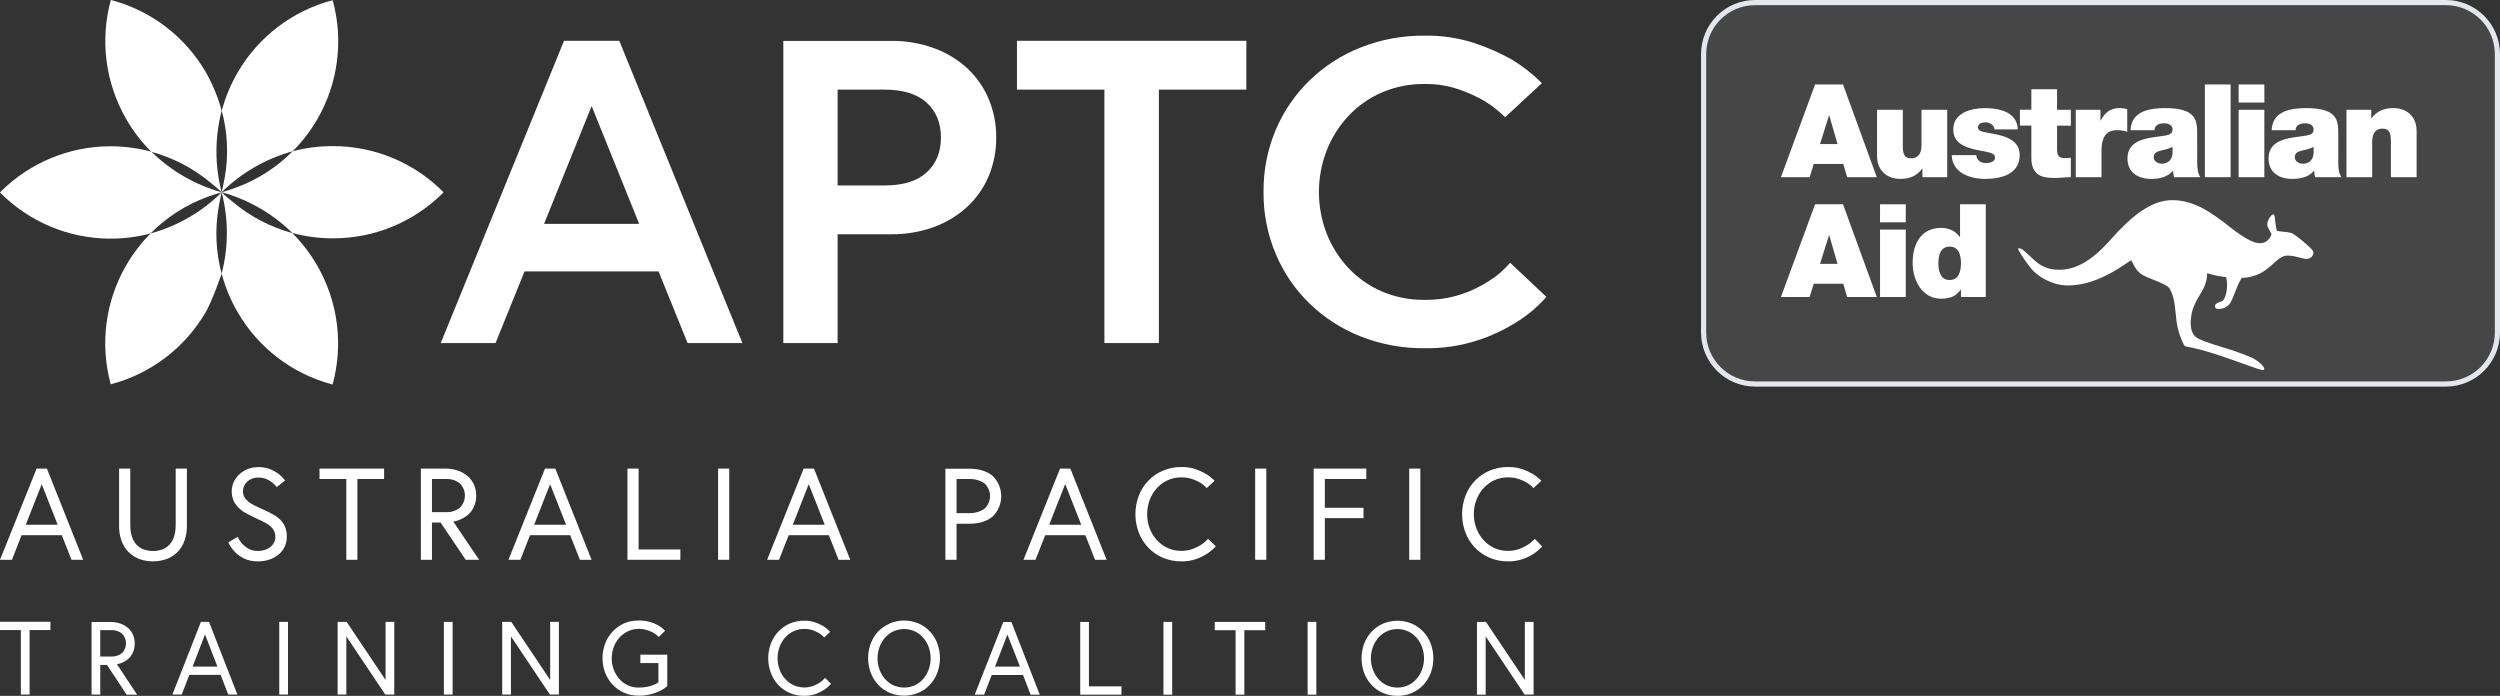 <?xml version="1.0" encoding="UTF-8"?>
<!-- Generated by Pixelmator Pro 3.6.5 -->
<svg width="970" height="270" viewBox="0 0 970 270" xmlns="http://www.w3.org/2000/svg">
    <rect x="0" y="0" width="970" height="270" fill="#333333" stroke="none"/>
    <path id="path1" fill="#ffffff" stroke="none" d="M 8.09 269.47 L 11.48 269.47 L 11.48 244.47 L 19.57 244.47 L 19.57 241.25 L 0 241.25 L 0 244.47 L 8.09 244.47 L 8.09 269.47 Z M 38.9 254.73 L 38.9 244.5 L 43.05 244.5 C 44.624 244.394 46.179 244.891 47.4 245.89 C 49.387 247.976 49.387 251.254 47.4 253.34 C 46.182 254.344 44.625 254.841 43.05 254.73 Z M 35.52 269.47 L 38.9 269.47 L 38.9 258 L 41.52 258 L 49.13 269.52 L 53.19 269.52 L 45.38 257.72 C 45.52 257.72 45.78 257.64 46.17 257.54 C 46.634 257.424 47.087 257.263 47.52 257.06 C 48.081 256.801 48.619 256.497 49.13 256.15 C 49.715 255.753 50.232 255.263 50.66 254.7 C 51.144 254.056 51.531 253.345 51.81 252.59 C 52.133 251.651 52.289 250.663 52.27 249.67 C 52.286 248.491 52.051 247.321 51.58 246.24 C 51.139 245.237 50.48 244.345 49.65 243.63 C 48.772 242.874 47.752 242.3 46.65 241.94 C 45.421 241.519 44.129 241.313 42.83 241.33 L 35.52 241.33 L 35.52 269.52 Z M 66.89 269.47 L 70.51 269.47 L 73.45 261.86 L 85.61 261.86 L 88.55 269.47 L 92.1 269.47 L 81.1 241.28 L 77.96 241.28 L 66.89 269.47 Z M 79.53 246.11 L 84.36 258.64 L 74.74 258.64 L 79.57 246.11 Z M 108.36 269.47 L 111.74 269.47 L 111.74 241.28 L 108.35 241.28 L 108.35 269.47 Z M 131 241.28 L 131 269.47 L 134.38 269.47 L 134.38 246.92 L 149.48 269.47 L 152.98 269.47 L 152.98 241.28 L 149.6 241.28 L 149.6 263.83 L 134.5 241.28 Z M 172.23 269.47 L 175.61 269.47 L 175.61 241.28 L 172.23 241.28 L 172.23 269.47 Z M 194.86 241.28 L 194.86 269.47 L 198.25 269.47 L 198.25 246.92 L 213.35 269.47 L 216.85 269.47 L 216.85 241.28 L 213.47 241.28 L 213.47 263.83 L 198.37 241.28 Z M 248.46 257.28 L 255.46 257.28 L 255.46 264.73 C 254.864 265.161 254.216 265.514 253.53 265.78 C 252.745 266.084 251.936 266.318 251.11 266.48 C 249.996 266.694 248.864 266.794 247.73 266.78 C 246.275 266.796 244.836 266.481 243.52 265.86 C 242.267 265.261 241.15 264.41 240.24 263.36 C 239.313 262.293 238.588 261.067 238.1 259.74 C 237.087 256.956 237.087 253.904 238.1 251.12 C 238.585 249.789 239.31 248.559 240.24 247.49 C 241.151 246.443 242.267 245.596 243.52 245 C 244.831 244.345 246.275 244.003 247.74 244 C 248.893 243.981 250.041 244.15 251.14 244.5 C 251.995 244.787 252.825 245.145 253.62 245.57 C 254.345 246.014 255.016 246.541 255.62 247.14 L 258.04 244.77 C 257.338 243.986 256.522 243.312 255.62 242.77 C 254.611 242.184 253.537 241.717 252.42 241.38 C 250.897 240.938 249.316 240.729 247.73 240.76 C 245.798 240.739 243.884 241.124 242.11 241.89 C 240.46 242.623 238.973 243.681 237.74 245 C 236.475 246.339 235.484 247.912 234.82 249.63 C 233.42 253.311 233.42 257.379 234.82 261.06 C 235.487 262.782 236.482 264.358 237.75 265.7 C 239.007 267.017 240.512 268.071 242.18 268.8 C 243.958 269.562 245.876 269.943 247.81 269.92 C 249.442 269.95 251.071 269.755 252.65 269.34 C 253.841 269.018 255.002 268.593 256.12 268.07 C 257.126 267.582 258.061 266.96 258.9 266.22 L 258.9 254 L 248.46 254 L 248.46 257.22 Z M 322.12 245.16 C 321.349 244.34 320.483 243.615 319.54 243 C 318.538 242.4 317.48 241.901 316.38 241.51 C 314.973 241.033 313.495 240.803 312.01 240.83 C 310.078 240.809 308.164 241.194 306.39 241.96 C 304.725 242.684 303.225 243.738 301.98 245.06 C 300.731 246.404 299.753 247.976 299.1 249.69 C 297.727 253.376 297.727 257.434 299.1 261.12 C 299.753 262.837 300.731 264.413 301.98 265.76 C 303.227 267.078 304.727 268.133 306.39 268.86 C 308.164 269.623 310.079 270.004 312.01 269.98 C 313.516 270.007 315.015 269.77 316.44 269.28 C 317.585 268.88 318.679 268.346 319.7 267.69 C 320.706 267.026 321.627 266.24 322.44 265.35 L 320.14 263 C 319.532 263.736 318.813 264.374 318.01 264.89 C 317.204 265.402 316.346 265.828 315.45 266.16 C 312.958 267.038 310.224 266.916 307.82 265.82 C 306.576 265.215 305.467 264.365 304.56 263.32 C 303.639 262.252 302.921 261.026 302.44 259.7 C 301.453 256.911 301.453 253.869 302.44 251.08 C 302.918 249.75 303.637 248.52 304.56 247.45 C 305.467 246.408 306.576 245.561 307.82 244.96 C 309.126 244.33 310.56 244.012 312.01 244.03 C 313.158 244.011 314.301 244.187 315.39 244.55 C 316.233 244.843 317.044 245.222 317.81 245.68 C 318.545 246.141 319.218 246.696 319.81 247.33 L 322.15 245.12 Z M 345.17 241.98 C 343.503 242.675 341.996 243.703 340.74 245 C 339.491 246.344 338.513 247.916 337.86 249.63 C 336.487 253.316 336.487 257.374 337.86 261.06 C 338.513 262.777 339.491 264.353 340.74 265.7 C 341.985 267.021 343.486 268.075 345.15 268.8 C 348.748 270.293 352.792 270.293 356.39 268.8 C 358.053 268.073 359.553 267.018 360.8 265.7 C 362.049 264.355 363.024 262.779 363.67 261.06 C 365.043 257.374 365.043 253.316 363.67 249.63 C 363.024 247.914 362.049 246.342 360.8 245 C 359.555 243.678 358.055 242.624 356.39 241.9 C 352.795 240.393 348.745 240.393 345.15 241.9 Z M 346.58 265.86 C 345.331 265.263 344.221 264.411 343.32 263.36 C 342.409 262.289 341.697 261.063 341.22 259.74 C 340.233 256.951 340.233 253.909 341.22 251.12 C 341.695 249.793 342.407 248.563 343.32 247.49 C 344.221 246.442 345.332 245.594 346.58 245 C 349.25 243.761 352.33 243.761 355 245 C 356.247 245.596 357.357 246.444 358.26 247.49 C 359.17 248.564 359.879 249.794 360.35 251.12 C 361.35 253.906 361.35 256.954 360.35 259.74 C 359.876 261.062 359.168 262.288 358.26 263.36 C 357.358 264.41 356.248 265.261 355 265.86 C 352.327 267.087 349.253 267.087 346.58 265.86 Z M 378.21 269.52 L 381.84 269.52 L 384.78 261.91 L 396.94 261.91 L 399.88 269.52 L 403.42 269.52 L 392.42 241.33 L 389.28 241.33 L 378.2 269.52 Z M 390.86 246.16 L 395.74 258.64 L 386.07 258.64 L 390.91 246.11 Z M 419.13 269.52 L 435.13 269.52 L 435.13 266.3 L 422.51 266.3 L 422.51 241.3 L 419.13 241.3 L 419.13 269.49 Z M 451.42 269.52 L 454.81 269.52 L 454.81 241.28 L 451.42 241.28 L 451.42 269.47 Z M 479.42 269.52 L 482.8 269.52 L 482.8 244.52 L 490.9 244.52 L 490.9 241.3 L 471.32 241.3 L 471.32 244.52 L 479.41 244.52 L 479.41 269.52 Z M 507.42 269.52 L 510.74 269.52 L 510.74 241.28 L 507.36 241.28 L 507.36 269.47 Z M 536.59 241.98 C 534.925 242.704 533.425 243.758 532.18 245.08 C 530.931 246.424 529.953 247.996 529.3 249.71 C 527.94 253.399 527.94 257.451 529.3 261.14 C 529.953 262.857 530.931 264.433 532.18 265.78 C 533.427 267.098 534.927 268.153 536.59 268.88 C 540.188 270.373 544.232 270.373 547.83 268.88 C 549.493 268.153 550.993 267.098 552.24 265.78 C 553.489 264.433 554.467 262.857 555.12 261.14 C 556.48 257.451 556.48 253.399 555.12 249.71 C 554.467 247.996 553.489 246.424 552.24 245.08 C 550.995 243.758 549.495 242.704 547.83 241.98 C 544.235 240.473 540.185 240.473 536.59 241.98 Z M 538 265.86 C 536.752 265.261 535.642 264.41 534.74 263.36 C 533.828 262.291 533.12 261.064 532.65 259.74 C 531.65 256.954 531.65 253.906 532.65 251.12 C 533.118 249.792 533.826 248.561 534.74 247.49 C 535.643 246.444 536.753 245.596 538 245 C 540.67 243.761 543.75 243.761 546.42 245 C 547.667 245.596 548.777 246.444 549.68 247.49 C 550.594 248.561 551.302 249.792 551.77 251.12 C 552.77 253.906 552.77 256.954 551.77 259.74 C 551.3 261.064 550.592 262.291 549.68 263.36 C 548.778 264.41 547.668 265.261 546.42 265.86 C 543.747 267.087 540.673 267.087 538 265.86 Z M 573.06 241.33 L 573.06 269.52 L 576.44 269.52 L 576.44 246.92 L 591.54 269.47 L 595.04 269.47 L 595.04 241.28 L 591.64 241.28 L 591.64 263.83 L 576.54 241.28 Z"/>
    <path id="path2" fill="#ffffff" stroke="none" d="M 0 217.203 L 4.64 217.203 L 8.37 207.653 L 23.98 207.653 L 27.74 217.203 L 32.28 217.203 L 18.2 181.813 L 14.2 181.813 L 0 217.203 Z M 16.19 187.883 L 22.37 203.603 L 10 203.603 L 16.19 187.883 Z M 67.68 207.673 C 67.387 208.841 66.852 209.935 66.11 210.883 C 65.386 211.813 64.446 212.551 63.37 213.033 C 60.8 214.049 57.94 214.049 55.37 213.033 C 54.29 212.563 53.343 211.835 52.61 210.913 C 51.868 209.965 51.333 208.871 51.04 207.703 C 50.701 206.397 50.536 205.052 50.55 203.703 L 50.55 181.813 L 46.21 181.813 L 46.21 204.163 C 46.187 206.044 46.492 207.916 47.11 209.693 C 47.666 211.288 48.544 212.752 49.69 213.993 C 50.843 215.217 52.249 216.176 53.81 216.803 C 57.384 218.149 61.326 218.149 64.9 216.803 C 66.457 216.188 67.863 215.243 69.02 214.033 C 70.166 212.792 71.044 211.328 71.6 209.733 C 72.222 207.956 72.529 206.085 72.51 204.203 L 72.51 181.813 L 68.17 181.813 L 68.17 203.703 C 68.184 205.052 68.019 206.397 67.68 207.703 Z M 106.28 210.603 C 105.908 211.291 105.389 211.888 104.76 212.353 C 104.107 212.828 103.376 213.187 102.6 213.413 C 101.785 213.65 100.939 213.768 100.09 213.763 C 98.815 213.806 97.552 213.51 96.43 212.903 C 95.532 212.407 94.716 211.777 94.01 211.033 C 93.284 210.211 92.674 209.292 92.2 208.303 L 88.59 210.433 C 89.207 211.804 90.064 213.053 91.12 214.123 C 92.148 215.162 93.34 216.024 94.65 216.673 C 96.346 217.484 98.211 217.875 100.09 217.813 C 101.588 217.827 103.078 217.594 104.5 217.123 C 105.798 216.706 107.006 216.048 108.06 215.183 C 109.063 214.371 109.873 213.347 110.43 212.183 C 111.011 210.952 111.302 209.604 111.28 208.243 C 111.308 206.986 111.101 205.734 110.67 204.553 C 110.263 203.528 109.658 202.594 108.89 201.803 C 108.049 200.957 107.093 200.233 106.05 199.653 C 104.838 198.962 103.59 198.338 102.31 197.783 C 101.07 197.243 99.96 196.723 98.96 196.233 C 98.064 195.812 97.215 195.296 96.43 194.693 C 95.788 194.203 95.245 193.596 94.83 192.903 C 94.443 192.181 94.25 191.372 94.27 190.553 C 94.273 189.901 94.402 189.256 94.65 188.653 C 94.92 188.018 95.314 187.443 95.81 186.963 C 96.362 186.437 97.011 186.023 97.72 185.743 C 98.56 185.428 99.453 185.275 100.35 185.293 C 101.38 185.275 102.401 185.472 103.35 185.873 C 104.145 186.201 104.891 186.635 105.57 187.163 C 106.246 187.692 106.854 188.304 107.38 188.983 L 110.62 186.403 C 109.875 185.439 109.011 184.572 108.05 183.823 C 107.057 183.109 105.982 182.515 104.85 182.053 C 103.423 181.484 101.896 181.208 100.36 181.243 C 98.804 181.213 97.258 181.506 95.82 182.103 C 94.597 182.629 93.486 183.386 92.55 184.333 C 91.688 185.188 91.007 186.208 90.55 187.333 C 89.645 189.624 89.7 192.182 90.7 194.433 C 91.239 195.513 91.975 196.483 92.87 197.293 C 93.829 198.149 94.895 198.878 96.04 199.463 C 97.24 200.083 98.5 200.703 99.81 201.313 L 102.59 202.643 C 103.383 203.028 104.128 203.505 104.81 204.063 C 105.413 204.561 105.912 205.173 106.28 205.863 C 107.02 207.367 107.02 209.129 106.28 210.633 Z M 134.34 217.203 L 138.67 217.203 L 138.67 185.863 L 149.03 185.863 L 149.03 181.813 L 123.97 181.813 L 123.97 185.863 L 134.37 185.863 L 134.37 217.203 Z M 167.6 198.703 L 167.6 185.863 L 172.91 185.863 C 174.92 185.721 176.909 186.342 178.48 187.603 C 181.014 190.204 181.014 194.351 178.48 196.953 C 176.91 198.217 174.921 198.842 172.91 198.703 Z M 163.26 217.203 L 167.6 217.203 L 167.6 202.743 L 170.95 202.743 L 180.69 217.203 L 185.9 217.203 L 175.9 202.393 L 176.9 202.163 C 177.494 202.012 178.073 201.808 178.63 201.553 C 179.347 201.235 180.037 200.857 180.69 200.423 C 181.453 199.931 182.129 199.316 182.69 198.603 C 183.313 197.796 183.808 196.899 184.16 195.943 C 184.584 194.77 184.788 193.529 184.76 192.283 C 184.779 190.803 184.479 189.336 183.88 187.983 C 183.309 186.715 182.462 185.591 181.4 184.693 C 180.279 183.747 178.985 183.027 177.59 182.573 C 176.01 182.049 174.354 181.793 172.69 181.813 L 163.3 181.813 L 163.3 217.203 Z M 197.26 217.203 L 201.9 217.203 L 205.66 207.653 L 221.24 207.653 L 225 217.203 L 229.54 217.203 L 215.46 181.813 L 211.46 181.813 L 197.28 217.203 Z M 213.45 187.883 L 219.64 203.603 L 207.25 203.603 L 213.44 187.883 Z M 243.45 217.203 L 263.98 217.203 L 263.98 213.203 L 247.78 213.203 L 247.78 181.813 L 243.45 181.813 L 243.45 217.203 Z M 278.62 217.203 L 282.95 217.203 L 282.95 181.813 L 278.62 181.813 L 278.62 217.203 Z M 297.62 217.203 L 302.26 217.203 L 306.02 207.653 L 321.6 207.653 L 325.36 217.203 L 329.9 217.203 L 315.82 181.813 L 311.82 181.813 L 297.64 217.203 Z M 313.81 187.883 L 320 203.603 L 307.6 203.603 L 313.79 187.883 Z M 366.81 217.203 L 371.14 217.203 L 371.14 203.203 L 376.14 203.203 C 379.92 203.203 382.92 202.276 385.14 200.423 C 387.272 198.352 388.475 195.506 388.475 192.533 C 388.475 189.56 387.272 186.714 385.14 184.643 C 382.92 182.796 379.92 181.87 376.14 181.863 L 366.81 181.863 L 366.81 217.253 Z M 371.14 199.103 L 371.14 185.863 L 375.88 185.863 C 377.999 185.757 380.099 186.32 381.88 187.473 C 383.314 188.739 384.135 190.56 384.135 192.473 C 384.135 194.386 383.314 196.207 381.88 197.473 C 380.1 198.629 378 199.196 375.88 199.093 Z M 397.14 217.203 L 401.78 217.203 L 405.55 207.653 L 421.12 207.653 L 424.88 217.203 L 429.37 217.203 L 415.29 181.813 L 411.29 181.813 L 397.11 217.203 Z M 413.33 187.883 L 419.52 203.603 L 407.08 203.603 L 413.27 187.883 Z M 471.33 186.613 C 470.341 185.591 469.233 184.692 468.03 183.933 C 466.744 183.18 465.387 182.554 463.98 182.063 C 462.176 181.459 460.282 181.168 458.38 181.203 C 455.911 181.178 453.464 181.661 451.19 182.623 C 449.062 183.522 447.139 184.846 445.54 186.513 C 443.941 188.193 442.687 190.17 441.85 192.333 C 440.103 196.957 440.103 202.059 441.85 206.683 C 442.687 208.846 443.941 210.823 445.54 212.503 C 447.139 214.17 449.062 215.494 451.19 216.393 C 453.464 217.354 455.911 217.838 458.38 217.813 C 460.307 217.844 462.225 217.543 464.05 216.923 C 465.517 216.421 466.919 215.75 468.23 214.923 C 469.515 214.089 470.694 213.102 471.74 211.983 L 468.71 209.033 C 467.927 209.961 467.006 210.764 465.98 211.413 C 464.942 212.051 463.844 212.584 462.7 213.003 C 461.287 213.512 459.792 213.76 458.29 213.733 C 456.438 213.76 454.605 213.363 452.93 212.573 C 451.343 211.818 449.922 210.754 448.75 209.443 C 447.573 208.107 446.654 206.564 446.04 204.893 C 444.773 201.397 444.773 197.568 446.04 194.073 C 446.65 192.4 447.569 190.856 448.75 189.523 C 449.918 188.206 451.34 187.138 452.93 186.383 C 454.606 185.597 456.439 185.201 458.29 185.223 C 459.76 185.194 461.225 185.417 462.62 185.883 C 463.699 186.245 464.738 186.717 465.72 187.293 C 466.644 187.873 467.491 188.569 468.24 189.363 L 471.24 186.583 Z M 487 217.203 L 491.33 217.203 L 491.33 181.813 L 487 181.813 L 487 217.203 Z M 514.13 185.863 L 530.13 185.863 L 530.13 181.813 L 509.7 181.813 L 509.7 217.203 L 514.04 217.203 L 514.04 201.033 L 529.04 201.033 L 529.04 197.033 L 514.04 197.033 L 514.04 185.863 Z M 546.77 217.203 L 551.1 217.203 L 551.1 181.813 L 546.77 181.813 L 546.77 217.203 Z M 598.08 186.613 C 597.091 185.591 595.983 184.692 594.78 183.933 C 593.495 183.178 592.138 182.552 590.73 182.063 C 588.926 181.458 587.032 181.167 585.13 181.203 C 582.661 181.178 580.214 181.661 577.94 182.623 C 575.814 183.525 573.892 184.849 572.29 186.513 C 570.691 188.191 569.44 190.169 568.61 192.333 C 566.85 196.954 566.85 202.061 568.61 206.683 C 569.44 208.847 570.691 210.825 572.29 212.503 C 573.892 214.167 575.814 215.49 577.94 216.393 C 580.214 217.354 582.661 217.838 585.13 217.813 C 587.06 217.845 588.982 217.544 590.81 216.923 C 592.273 216.422 593.673 215.75 594.98 214.923 C 596.22 214.097 597.358 213.127 598.37 212.033 L 595.46 209.033 C 594.677 209.961 593.756 210.764 592.73 211.413 C 591.692 212.051 590.594 212.584 589.45 213.003 C 588.037 213.512 586.542 213.76 585.04 213.733 C 583.188 213.759 581.355 213.362 579.68 212.573 C 578.094 211.815 576.674 210.751 575.5 209.443 C 574.326 208.106 573.411 206.564 572.8 204.893 C 571.52 201.4 571.52 197.566 572.8 194.073 C 573.406 192.4 574.322 190.856 575.5 189.523 C 576.67 188.208 578.092 187.141 579.68 186.383 C 581.357 185.598 583.189 185.202 585.04 185.223 C 586.514 185.195 587.981 185.418 589.38 185.883 C 590.456 186.245 591.492 186.717 592.47 187.293 C 593.397 187.874 594.247 188.569 595 189.363 L 598 186.583 Z"/>
    <g id="Group">
        <path id="Path" fill="#ffffff" stroke="none" d="M 171 133.11 L 192.27 133.11 L 203.52 105.3 L 255.52 105.3 L 266.78 133.11 L 288.05 133.11 L 240.29 15.84 L 218.84 15.84 L 171 133.11 Z M 229.54 41.11 L 248 86.87 L 211.1 86.87 L 229.56 41.14 Z M 325 71.96 L 325 34.77 L 343.11 34.77 C 350.37 34.77 355.85 36.46 359.55 39.84 C 363.25 43.22 365.093 47.73 365.08 53.37 C 365.08 58.997 363.237 63.503 359.55 66.89 C 355.863 70.277 350.383 71.967 343.11 71.96 Z M 303.9 133.11 L 325 133.11 L 325 90.89 L 345.74 90.89 C 351.436 90.964 357.098 90.001 362.45 88.05 C 367.234 86.3 371.625 83.622 375.37 80.17 C 378.934 76.836 381.749 72.783 383.63 68.28 C 385.595 63.557 386.581 58.485 386.53 53.37 C 386.582 48.255 385.596 43.182 383.63 38.46 C 381.754 33.967 378.949 29.922 375.4 26.59 C 371.654 23.141 367.263 20.466 362.48 18.72 C 357.129 16.765 351.467 15.799 345.77 15.87 L 303.93 15.87 L 303.93 133.11 Z M 428.55 133.11 L 449.65 133.11 L 449.65 34.77 L 483.58 34.77 L 483.58 15.84 L 394.58 15.84 L 394.58 34.77 L 428.51 34.77 L 428.51 133.11 Z M 536 113.01 C 531.114 110.883 526.716 107.776 523.08 103.88 C 519.494 100.008 516.662 95.501 514.73 90.59 C 510.743 80.237 510.743 68.773 514.73 58.42 C 516.661 53.499 519.493 48.982 523.08 45.1 C 526.716 41.197 531.113 38.079 536 35.94 C 541.273 33.661 546.966 32.519 552.71 32.59 C 557.251 32.51 561.772 33.221 566.07 34.69 C 569.477 35.87 572.771 37.356 575.91 39.13 C 578.84 40.934 581.555 43.068 584 45.49 L 598.24 32.26 C 594.71 28.711 590.753 25.614 586.46 23.04 C 581.92 20.507 577.152 18.404 572.22 16.76 C 565.925 14.704 559.331 13.714 552.71 13.83 C 544.227 13.748 535.809 15.31 527.92 18.43 C 520.556 21.339 513.835 25.668 508.14 31.17 C 502.526 36.625 498.059 43.145 495 50.35 C 491.784 57.984 490.167 66.196 490.25 74.48 C 490.169 82.757 491.786 90.962 495 98.59 C 498.045 105.792 502.499 112.314 508.1 117.77 C 513.792 123.275 520.514 127.604 527.88 130.51 C 535.769 133.63 544.187 135.192 552.67 135.11 C 559.615 135.234 566.533 134.22 573.15 132.11 C 578.361 130.432 583.347 128.125 588 125.24 C 592.491 122.524 596.538 119.135 600 115.19 L 585.93 101.95 C 583.53 104.795 580.683 107.23 577.5 109.16 C 574.24 111.264 570.725 112.944 567.04 114.16 C 562.419 115.683 557.575 116.42 552.71 116.34 C 546.968 116.417 541.274 115.282 536 113.01 Z"/>
        <path id="path3" fill="#ffffff" stroke="none" d="M 172.09 74.59 C 160.81 63.179 145.445 56.736 129.4 56.69 L 129.4 56.69 C 124.052 56.656 118.722 57.329 113.55 58.69 C 107.345 64.954 99.833 69.769 91.55 72.79 C 89.96 73.37 87.69 74.14 86.03 74.59 L 86.03 74.59 C 86.11 74.68 85.94 74.51 86.03 74.59 L 86.03 74.59 C 96.361 77.441 105.792 82.883 113.43 90.4 C 118.485 91.76 123.695 92.456 128.93 92.47 L 129.64 92.47 L 129.64 92.47 C 145.439 92.382 160.571 86.094 171.78 74.96 C 171.85 74.84 172 74.7 172.09 74.59 Z"/>
        <path id="path4" fill="#ffffff" stroke="none" d="M 123.19 103.23 L 123.19 103.23 C 120.511 98.552 117.226 94.248 113.42 90.43 C 104.976 88.14 97.129 84.046 90.42 78.43 C 89.06 77.32 87.22 75.84 86 74.59 L 86 74.59 C 88.696 84.947 88.696 95.823 86 106.18 C 86 106.18 86 106.18 86 106.18 L 86 106.18 C 87.353 111.244 89.349 116.113 91.94 120.67 L 92.3 121.3 L 92.3 121.3 C 100.27 134.945 113.281 144.914 128.53 149.06 C 128.7 149.11 128.87 149.13 129.05 149.18 C 133.278 133.693 131.169 117.16 123.19 103.23 Z"/>
        <path id="path5" fill="#ffffff" stroke="none" d="M 80.53 76.37 C 82.12 75.79 84.33 75.08 86 74.62 C 86.15 74.62 85.86 74.62 86 74.62 L 86 74.62 C 85.88 74.51 86.12 74.74 86 74.62 C 84.77 73.41 83 71.93 81.73 70.84 C 83 71.93 84.81 73.41 86 74.59 C 75.732 71.75 66.357 66.34 58.76 58.87 L 58.76 58.87 C 53.682 57.502 48.449 56.793 43.19 56.76 L 42.48 56.76 L 42.48 56.76 C 26.686 56.859 11.561 63.154 0.36 74.29 C 0.24 74.41 0.13 74.55 0 74.68 C 11.281 86.091 26.644 92.537 42.69 92.59 L 42.69 92.59 C 47.985 92.614 53.26 91.941 58.38 90.59 C 64.625 84.275 72.189 79.419 80.53 76.37 Z"/>
        <path id="path6" fill="#ffffff" stroke="none" d="M 129.22 0.59 C 129.17 0.41 129.11 0.25 129.06 0.08 C 113.548 4.144 100.295 14.22 92.23 28.08 L 92.23 28.08 C 89.516 32.746 87.438 37.754 86.05 42.97 L 86.05 42.97 C 86.05 42.97 86.05 42.97 86.05 42.97 C 88.332 51.428 88.724 60.284 87.2 68.91 C 86.92 70.5 86.56 72.1 86.2 73.69 L 86 74.59 L 86 74.59 C 93.669 67.022 103.151 61.548 113.54 58.69 C 112.79 59.45 112.02 60.18 111.23 60.9 C 115.873 56.721 119.843 51.85 123 46.46 L 123.36 45.84 L 123.36 45.84 C 131.161 32.105 133.265 15.859 129.22 0.59 Z"/>
        <path id="path7" fill="#ffffff" stroke="none" d="M 86 106.21 C 83.729 97.75 83.34 88.896 84.86 80.27 C 85.14 78.67 85.59 76.22 86.01 74.62 L 86.01 74.62 C 86.01 74.62 86.01 74.62 86.01 74.62 L 86.01 74.62 C 78.338 82.24 68.822 87.742 58.39 90.59 C 54.785 94.236 51.653 98.321 49.07 102.75 L 48.71 103.37 L 48.71 103.37 C 40.911 117.094 38.8 133.328 42.83 148.59 C 42.88 148.76 42.95 148.92 42.99 149.1 C 58.502 145.037 71.756 134.961 79.82 121.1 L 79.82 121.1 C 82.47 116.51 85.74 106.78 86 106.21 Z"/>
        <path id="path8" fill="#ffffff" stroke="none" d="M 80.11 28.48 L 79.76 27.85 L 79.76 27.85 C 71.779 14.216 58.766 4.259 43.52 0.12 C 43.35 0.07 43.18 0.05 43 0 C 38.758 15.503 40.867 32.056 48.86 46 L 48.86 46 C 51.558 50.731 54.881 55.077 58.74 58.92 C 67.188 61.201 75.037 65.296 81.74 70.92 C 83 71.93 84.81 73.41 86 74.59 C 85.84 74.59 86.15 74.59 86 74.59 L 86 74.59 C 83.309 64.229 83.309 53.351 86 42.99 C 86 42.99 86 42.99 86 42.99 L 86 42.99 C 84.663 37.922 82.684 33.046 80.11 28.48 Z"/>
    </g>
    <path id="Rounded-Rectangle" fill="#ffffff" fill-opacity="0.097" stroke="#e3e6ec" stroke-width="2" stroke-linecap="round" stroke-linejoin="round" d="M 661 129 C 661 140.046 669.954 149 681 149 L 949 149 C 960.046 149 969 140.046 969 129 L 969 21 C 969 9.954 960.046 1 949 1 L 681 1 C 669.954 1 661 9.954 661 21 Z"/>
    <g id="Group-copy">
        <path id="path9" fill="#ffffff" stroke="none" d="M 897.217 97.019 C 895.318 94.857 890.266 90.824 889.09 90.388 C 888.096 90.157 887.086 90.003 886.068 89.928 C 885.505 89.862 884.93 89.796 884.482 89.735 L 883.45 89.591 L 883.191 88.576 C 882.993 87.64 882.856 86.692 882.78 85.739 C 882.587 83.745 882.435 83.19 882.073 83.158 L 882.04 83.158 C 881.688 83.241 881.377 83.448 881.164 83.741 C 880.441 84.506 879.627 85.912 879.705 87.342 C 879.734 87.848 880.145 88.6 880.548 89.332 L 880.581 89.381 C 880.704 89.607 880.86 89.899 880.992 90.125 L 881.345 90.841 C 881.345 90.841 880.424 94.565 876.486 94.359 C 874.143 94.236 870.32 92.098 865.708 88.473 C 858.493 82.825 851.707 77.657 842.77 77.657 C 834.511 77.657 826.886 84.107 819.285 92.555 C 816.383 95.778 809.44 103.822 800.692 104.591 C 791.944 105.36 789.424 100.62 785.108 97.114 C 783.834 96.082 782.596 96.028 783.176 97.052 C 784.661 99.629 786.355 102.081 788.24 104.381 C 790.966 107.543 796.281 110.58 801.806 110.741 C 814.899 111.152 826.66 100.423 826.993 101.064 C 827.926 102.856 828.555 104.591 830.639 106.24 C 832.723 107.888 840.723 109.976 841.865 112.032 C 843.954 115.822 843.855 119.431 844.509 124.824 C 844.846 127.146 845.467 129.417 846.358 131.587 C 847.181 133.679 847.653 134.365 848.036 134.423 C 855.266 135.525 866.345 139.701 871.948 141.695 C 874.974 142.768 877.156 143.549 877.946 143.59 L 877.946 143.59 C 878.205 143.59 878.357 143.549 878.435 143.409 C 878.53 143.217 878.54 142.993 878.464 142.793 C 878.052 141.559 875.282 139.504 874.053 138.932 C 869.703 136.976 864.951 135.521 861.137 134.353 C 857.753 133.313 852.693 131.689 851.624 130.448 C 850.74 129.42 849.676 127.669 850.07 123.784 C 850.334 121.162 850.745 118.851 853.721 114.108 C 855.706 110.938 856.426 108.246 856.356 105.981 C 858.744 106.741 861.204 107.254 863.698 107.51 C 864.52 109.664 864.129 114.983 862.485 116.586 L 862.267 116.8 L 861.979 116.915 C 861.848 116.969 861.618 117.047 861.424 117.113 C 859.036 117.935 859.324 118.794 859.492 119.312 C 859.62 119.678 860.138 119.887 860.927 119.887 C 862.025 119.887 864.187 119.398 865.342 117.573 C 865.967 116.586 866.785 114.453 867.578 112.389 C 868.033 111.087 868.618 109.833 869.325 108.648 L 869.794 107.826 C 872.488 107.767 875.128 107.063 877.493 105.771 C 879.487 104.669 881.086 103.148 882.476 101.915 C 883.214 101.212 884.005 100.567 884.843 99.987 C 885.738 99.43 886.774 99.144 887.828 99.165 C 889.221 99.24 890.6 99.476 891.939 99.868 L 892.025 99.888 C 892.79 100.077 893.669 100.299 894.586 100.468 C 895.777 100.625 896.93 99.977 897.414 98.877 C 897.741 98.277 897.662 97.537 897.217 97.019 Z"/>
        <path id="path10" fill="#ffffff" stroke="none" d="M 704.253 32.768 L 715.089 32.768 L 728.194 68.753 L 716.684 68.753 L 715.192 63.611 L 703.743 63.611 L 702.136 68.753 L 691 68.753 Z M 712.972 55.899 L 709.749 44.8 L 709.646 44.8 L 706.169 55.899 Z"/>
        <path id="path11" fill="#ffffff" stroke="none" d="M 755.51 68.753 L 745.883 68.753 L 745.883 65.424 L 745.78 65.424 C 743.918 68.046 741.258 69.407 737.267 69.407 C 732.576 69.407 728.293 66.529 728.293 60.536 L 728.293 42.597 L 738.274 42.597 L 738.274 56.306 C 738.274 59.327 738.627 61.444 741.562 61.444 C 743.273 61.444 745.542 60.589 745.542 56.405 L 745.542 42.597 L 755.523 42.597 Z"/>
        <path id="path12" fill="#ffffff" stroke="none" d="M 773.853 50.206 C 773.802 49.403 773.372 48.673 772.693 48.241 C 772.064 47.742 771.281 47.477 770.478 47.492 C 769.068 47.492 767.452 47.793 767.452 49.507 C 767.452 50.263 768.056 50.617 768.611 50.867 C 770.256 51.574 774.054 51.776 777.38 52.886 C 780.705 53.996 783.632 55.907 783.632 60.195 C 783.632 67.45 776.677 69.415 770.326 69.415 C 764.159 69.415 757.426 66.949 757.274 60.195 L 766.799 60.195 C 766.854 61.104 767.294 61.947 768.007 62.513 C 768.513 62.965 769.471 63.265 770.679 63.265 C 771.99 63.265 774.054 62.764 774.054 61.251 C 774.054 59.738 773.199 59.286 768.562 58.481 C 760.953 57.169 757.874 54.748 757.874 50.259 C 757.874 43.657 764.977 41.943 770.206 41.943 C 775.855 41.943 782.658 43.505 782.909 50.21 Z"/>
        <path id="path13" fill="#ffffff" stroke="none" d="M 798.143 42.597 L 803.487 42.597 L 803.487 48.763 L 798.143 48.763 L 798.143 57.868 C 798.143 60.285 798.698 61.346 801.218 61.346 C 801.977 61.344 802.735 61.293 803.487 61.194 L 803.487 68.753 C 801.473 68.753 799.204 69.053 797.087 69.053 C 792.853 69.053 788.166 68.4 788.166 61.243 L 788.166 48.746 L 783.731 48.746 L 783.731 42.58 L 788.166 42.58 L 788.166 34.634 L 798.143 34.634 Z"/>
        <path id="path14" fill="#ffffff" stroke="none" d="M 805.403 42.597 L 814.977 42.597 L 814.977 46.777 L 815.08 46.777 C 816.691 43.653 818.808 41.939 822.438 41.939 C 823.426 41.949 824.408 42.087 825.361 42.35 L 825.361 51.163 C 824.107 50.686 822.771 50.464 821.431 50.51 C 817.497 50.51 815.384 52.828 815.384 58.419 L 815.384 68.753 L 805.403 68.753 Z"/>
        <path id="path15" fill="#ffffff" stroke="none" d="M 852.525 62.908 C 852.525 64.873 852.627 67.089 853.733 68.753 L 843.555 68.753 C 843.289 67.959 843.17 67.124 843.201 66.287 L 843.099 66.287 C 840.982 68.708 837.911 69.411 834.684 69.411 C 829.644 69.411 825.459 66.994 825.459 61.498 C 825.459 53.235 835.136 53.535 840.229 52.577 C 841.59 52.327 842.951 51.924 842.951 50.259 C 842.951 48.495 841.286 47.842 839.662 47.842 C 836.587 47.842 835.983 49.404 835.929 50.514 L 826.656 50.514 C 826.808 46.814 828.62 44.664 831.177 43.456 C 833.734 42.247 837.023 41.943 840.098 41.943 C 852.599 41.943 852.496 47.135 852.496 52.175 Z M 842.951 57.009 C 841.694 57.586 840.374 58.009 839.017 58.271 C 836.801 58.772 835.642 59.327 835.642 61.091 C 835.642 62.299 836.953 63.512 838.766 63.512 C 841.035 63.512 842.798 62.151 842.951 59.43 Z"/>
        <path id="path16" fill="#ffffff" stroke="none" d="M 855.497 32.768 L 865.478 32.768 L 865.478 68.753 L 855.497 68.753 Z"/>
        <path id="path17" fill="#ffffff" stroke="none" d="M 878.579 39.772 L 868.585 39.772 L 868.585 32.768 L 878.562 32.768 Z M 868.585 42.597 L 878.562 42.597 L 878.562 68.753 L 868.585 68.753 Z"/>
        <path id="path18" fill="#ffffff" stroke="none" d="M 907.255 62.908 C 907.255 64.873 907.358 67.089 908.464 68.753 L 898.286 68.753 C 898.022 67.959 897.903 67.124 897.932 66.287 L 897.834 66.287 C 895.716 68.708 892.642 69.411 889.415 69.411 C 884.375 69.411 880.194 66.994 880.194 61.498 C 880.194 53.235 889.871 53.535 894.96 52.577 C 896.321 52.327 897.681 51.924 897.681 50.259 C 897.681 48.495 896.037 47.842 894.393 47.842 C 891.318 47.842 890.714 49.404 890.664 50.514 L 881.403 50.514 C 881.555 46.814 883.368 44.664 885.925 43.456 C 888.482 42.247 891.77 41.943 894.845 41.943 C 907.346 41.943 907.243 47.135 907.243 52.175 Z M 897.681 57.009 C 896.427 57.586 895.108 58.01 893.752 58.271 C 891.532 58.772 890.372 59.327 890.372 61.091 C 890.372 62.291 891.684 63.524 893.497 63.524 C 895.766 63.524 897.529 62.164 897.681 59.442 Z"/>
        <path id="path19" fill="#ffffff" stroke="none" d="M 910.433 42.597 L 920.056 42.597 L 920.056 45.922 L 920.159 45.922 C 922.021 43.304 924.681 41.939 928.677 41.939 C 933.363 41.939 937.646 44.816 937.646 50.81 L 937.646 68.753 L 927.669 68.753 L 927.669 55.044 C 927.669 52.018 927.316 49.905 924.381 49.905 C 922.667 49.905 920.398 50.761 920.398 54.945 L 920.398 68.753 L 910.433 68.753 Z"/>
        <path id="path20" fill="#ffffff" stroke="none" d="M 704.253 79.256 L 715.089 79.256 L 728.194 115.242 L 716.684 115.242 L 715.192 110.1 L 703.743 110.1 L 702.128 115.242 L 691 115.242 Z M 712.972 102.388 L 709.749 91.289 L 709.646 91.289 L 706.169 102.388 Z"/>
        <path id="path21" fill="#ffffff" stroke="none" d="M 739.433 86.261 L 729.452 86.261 L 729.452 79.273 L 739.433 79.273 Z M 729.452 89.085 L 739.433 89.085 L 739.433 115.242 L 729.452 115.242 Z"/>
        <path id="path22" fill="#ffffff" stroke="none" d="M 770.478 115.242 L 760.85 115.242 L 760.85 112.365 L 760.747 112.365 C 759.49 114.009 757.977 115.892 753.089 115.892 C 745.69 115.892 742.101 108.583 742.101 102.034 C 742.101 95.868 744.473 88.423 753.241 88.423 C 756.213 88.423 758.885 89.735 760.398 91.955 L 760.497 91.955 L 760.497 79.252 L 770.478 79.252 Z M 756.464 95.687 C 752.888 95.687 752.082 99.062 752.082 102.137 C 752.082 105.212 752.904 108.64 756.464 108.64 C 760.024 108.64 760.85 105.261 760.85 102.137 C 760.85 99.013 760.061 95.687 756.464 95.687 Z"/>
    </g>
</svg>
